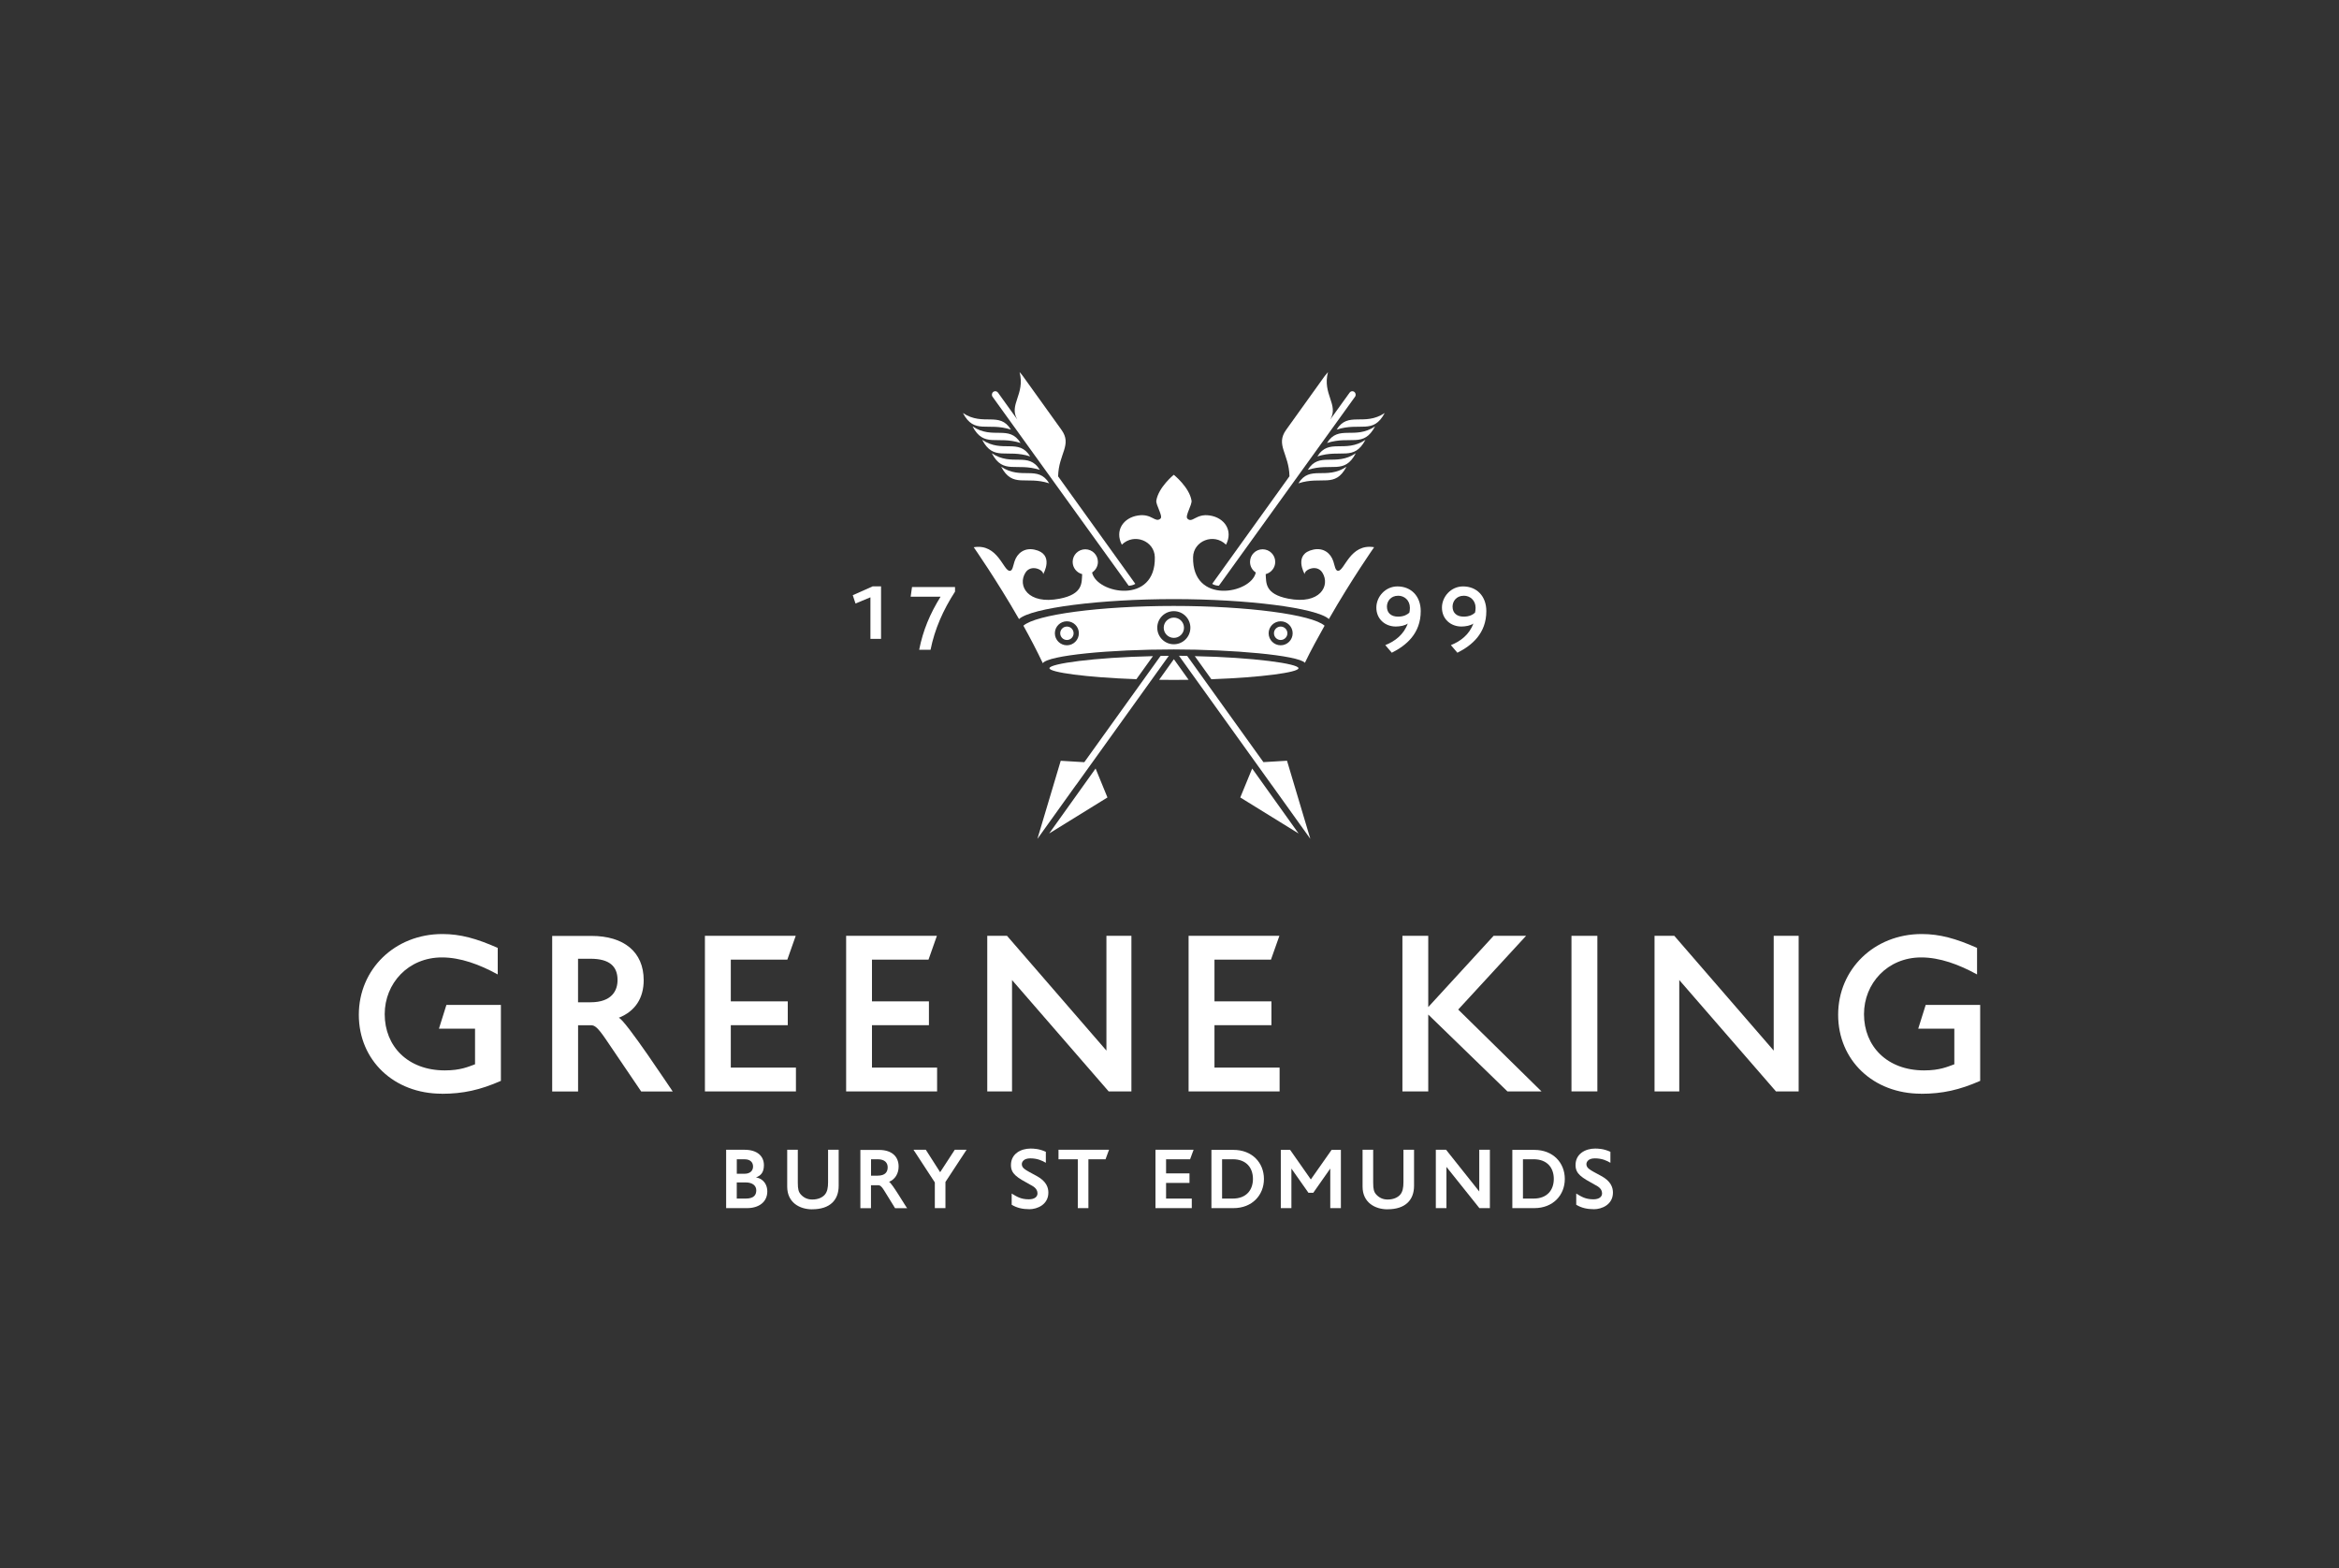 <svg width="176" height="118" viewBox="0 0 176 118" fill="none" xmlns="http://www.w3.org/2000/svg">
<rect x="0" y="0" width="176" height="118" fill="#333333" stroke="none"/>
<g clip-path="url(#clip0_1730_2982)">
<path d="M33.234 82.3C29.647 82.3 27 79.79 27 76.36C27 72.93 29.714 70.285 33.285 70.285C34.65 70.285 35.864 70.626 37.452 71.328V73.326C36.086 72.576 34.65 72.045 33.253 72.045C30.706 72.045 28.948 74.008 28.948 76.312C28.948 78.734 30.69 80.546 33.475 80.546C34.654 80.546 35.233 80.272 35.745 80.086V77.409H33.028L33.591 75.617H37.69V81.334C36.135 82.016 34.853 82.306 33.234 82.306" fill="white"/>
<path d="M48.245 82.129L45.562 78.171C44.964 77.299 44.741 77.148 44.471 77.148H43.498V82.132H41.55V70.427H44.506C46.931 70.427 48.435 71.621 48.435 73.754C48.435 75.102 47.803 76.093 46.557 76.588C47.002 76.656 50.605 82.135 50.621 82.135H48.248V82.129H48.245ZM44.435 72.145H43.495V75.42H44.435C46.023 75.42 46.487 74.552 46.467 73.699C46.451 72.724 45.868 72.145 44.435 72.145Z" fill="white"/>
<path d="M53.042 82.129V70.42H59.875L59.243 72.213H54.99V75.353H59.276V77.145H54.99V80.337H59.891V82.129H53.042Z" fill="white"/>
<path d="M63.668 82.129V70.42H70.497L69.866 72.213H65.612V75.353H69.898V77.145H65.612V80.337H70.513V82.129H63.668Z" fill="white"/>
<path d="M83.424 82.129L76.151 73.747V82.129H74.287V70.42H75.774L83.254 79.056V70.42H85.134V82.129H83.424Z" fill="white"/>
<path d="M89.436 82.129V70.42H96.269L95.634 72.213H91.384V75.353H95.67V77.145H91.384V80.337H96.285V82.129H89.436Z" fill="white"/>
<path d="M113.43 82.129L107.47 76.344V82.129H105.526V70.42H107.47V75.781L112.387 70.42H114.831L109.724 75.968L115.993 82.129H113.43Z" fill="white"/>
<path d="M120.195 70.42H118.247V82.126H120.195V70.42Z" fill="white"/>
<path d="M133.635 82.129L126.358 73.747V82.129H124.497V70.42H125.985L133.464 79.056V70.42H135.341V82.129H133.635Z" fill="white"/>
<path d="M144.547 82.3C140.96 82.3 138.313 79.79 138.313 76.36C138.313 72.93 141.031 70.285 144.599 70.285C145.964 70.285 147.178 70.626 148.765 71.328V73.326C147.397 72.576 145.964 72.045 144.563 72.045C142.019 72.045 140.258 74.008 140.258 76.312C140.258 78.734 142 80.546 144.782 80.546C145.96 80.546 146.54 80.272 147.055 80.086V77.409H144.338L144.901 75.617H149V81.334C147.445 82.016 146.163 82.306 144.544 82.306" fill="white"/>
<path d="M56.22 90.91H54.639V86.518H56.02C56.974 86.518 57.482 86.991 57.482 87.68C57.482 88.268 57.199 88.487 56.883 88.597C57.527 88.716 57.737 89.234 57.737 89.649C57.737 90.476 57.067 90.91 56.22 90.91ZM56.04 87.236H55.441V88.323H56.03C56.41 88.323 56.664 88.124 56.664 87.779C56.664 87.435 56.42 87.236 56.037 87.236M56.107 88.976H55.438V90.192H56.107C56.761 90.192 56.906 89.893 56.906 89.565C56.906 89.237 56.642 88.976 56.107 88.976Z" fill="white"/>
<path d="M61.111 91C60.158 91 59.234 90.482 59.234 89.295V86.518H60.032V88.996C60.032 89.485 60.087 89.694 60.267 89.893C60.493 90.138 60.776 90.263 61.121 90.263C61.559 90.263 61.874 90.109 62.054 89.909C62.254 89.684 62.309 89.366 62.309 88.957V86.518H63.107V89.231C63.107 90.302 62.454 90.997 61.111 90.997" fill="white"/>
<path d="M67.348 90.91L66.52 89.568C66.311 89.234 66.202 89.189 66.102 89.189H65.538V90.913H64.74V86.531H66.147C67.055 86.531 67.618 86.984 67.618 87.782C67.618 88.291 67.364 88.745 66.894 88.934C67.084 88.96 68.217 90.913 68.262 90.913H67.345H67.348V90.91ZM66.031 87.235H65.542V88.468H66.031C66.63 88.468 66.794 88.168 66.794 87.84C66.794 87.512 66.594 87.232 66.031 87.232" fill="white"/>
<path d="M71.141 88.941V90.91H70.342V88.976L68.736 86.518H69.663L70.742 88.207L71.843 86.518H72.731L71.141 88.941Z" fill="white"/>
<path d="M77.442 90.99C76.962 90.99 76.524 90.9 76.125 90.656V89.813C76.505 90.041 76.805 90.247 77.413 90.247C77.861 90.247 78.067 90.047 78.067 89.803C78.067 89.414 77.706 89.249 77.507 89.14C76.534 88.606 76.07 88.342 76.07 87.67C76.07 86.807 76.834 86.428 77.542 86.428C77.761 86.428 78.186 86.437 78.695 86.672V87.499C78.421 87.338 78.067 87.165 77.523 87.165C76.978 87.165 76.888 87.483 76.888 87.593C76.888 87.911 77.123 88.017 77.986 88.481C78.759 88.889 78.885 89.388 78.885 89.742C78.885 90.639 78.06 90.993 77.442 90.993" fill="white"/>
<path d="M83.186 87.236H81.898V90.91H81.1V87.236H79.648V86.518H83.45L83.186 87.236Z" fill="white"/>
<path d="M89.549 87.236H87.742V88.297H89.504V89.015H87.742V90.192H89.677V90.91H86.944V86.518H89.813L89.549 87.236Z" fill="white"/>
<path d="M92.81 90.91H91.155V86.527H92.81C94.224 86.527 95.106 87.499 95.106 88.715C95.106 89.931 94.224 90.91 92.81 90.91ZM92.756 87.235H91.957V90.192H92.756C93.799 90.192 94.279 89.529 94.279 88.712C94.279 87.895 93.799 87.232 92.756 87.232" fill="white"/>
<path d="M100.097 90.91V87.933L98.819 89.755H98.455L97.173 87.933V90.91H96.375V86.527H97.077L98.635 88.751L100.197 86.527H100.896V90.91H100.097Z" fill="white"/>
<path d="M104.408 91C103.455 91 102.528 90.482 102.528 89.295V86.518H103.326V88.996C103.326 89.485 103.381 89.694 103.562 89.893C103.79 90.138 104.07 90.263 104.415 90.263C104.849 90.263 105.168 90.109 105.349 89.909C105.548 89.684 105.603 89.366 105.603 88.957V86.518H106.401V89.231C106.401 90.302 105.748 90.997 104.405 90.997" fill="white"/>
<path d="M111.318 90.91L108.839 87.808V90.91H108.04V86.518H108.81L111.308 89.658V86.518H112.107V90.91H111.318Z" fill="white"/>
<path d="M115.449 90.91H113.797V86.527H115.449C116.866 86.527 117.745 87.499 117.745 88.715C117.745 89.931 116.863 90.91 115.449 90.91ZM115.394 87.235H114.596V90.192H115.394C116.438 90.192 116.917 89.529 116.917 88.712C116.917 87.895 116.438 87.232 115.394 87.232" fill="white"/>
<path d="M119.922 90.99C119.442 90.99 119.004 90.9 118.605 90.656V89.813C118.985 90.041 119.287 90.247 119.896 90.247C120.34 90.247 120.549 90.047 120.549 89.803C120.549 89.414 120.189 89.249 119.986 89.14C119.017 88.606 118.553 88.342 118.553 87.67C118.553 86.807 119.316 86.428 120.025 86.428C120.244 86.428 120.669 86.437 121.177 86.672V87.499C120.904 87.338 120.549 87.165 120.005 87.165C119.461 87.165 119.371 87.483 119.371 87.593C119.371 87.911 119.606 88.017 120.469 88.481C121.242 88.889 121.367 89.388 121.367 89.742C121.367 90.639 120.543 90.993 119.925 90.993" fill="white"/>
<path d="M70.024 48.895H69.164C69.454 47.431 69.975 46.189 70.774 44.902H68.523L68.626 44.175H71.862V44.519C70.977 45.887 70.333 47.328 70.02 48.895" fill="white"/>
<path d="M72.455 31.079C73.994 32.105 75.211 30.928 76.07 32.328C74.293 31.752 73.324 32.717 72.455 31.079Z" fill="white"/>
<path d="M75.333 35.121C76.869 36.147 78.089 34.969 78.949 36.369C77.172 35.796 76.206 36.758 75.333 35.121Z" fill="white"/>
<path d="M73.179 32.086C74.718 33.113 75.935 31.935 76.795 33.335C75.018 32.762 74.048 33.727 73.179 32.086Z" fill="white"/>
<path d="M73.904 33.097C75.443 34.126 76.66 32.946 77.516 34.345C75.739 33.772 74.773 34.734 73.904 33.097Z" fill="white"/>
<path d="M74.628 34.107C76.167 35.137 77.384 33.956 78.244 35.359C76.466 34.786 75.497 35.748 74.628 34.107Z" fill="white"/>
<path d="M79.619 35.838C79.657 34.13 80.697 33.48 79.863 32.334L76.969 28.302C76.901 28.206 76.817 28.106 76.718 28C77.159 29.667 75.88 30.449 76.55 31.572C75.668 30.346 75.092 29.541 75.092 29.541C75.011 29.429 74.856 29.406 74.744 29.483C74.634 29.564 74.609 29.718 74.667 29.831L84.928 44.075C85.083 44.075 85.305 44.023 85.427 43.933C85.427 43.933 82.397 39.709 79.615 35.841" fill="white"/>
<path d="M104.193 31.079C102.653 32.105 101.436 30.928 100.577 32.328C102.354 31.752 103.32 32.717 104.193 31.079Z" fill="white"/>
<path d="M101.317 35.121C99.778 36.147 98.561 34.969 97.701 36.369C99.479 35.796 100.445 36.758 101.317 35.121Z" fill="white"/>
<path d="M103.468 32.086C101.929 33.113 100.712 31.935 99.852 33.335C101.63 32.762 102.596 33.727 103.468 32.086Z" fill="white"/>
<path d="M102.744 33.097C101.205 34.126 99.987 32.946 99.128 34.345C100.905 33.772 101.871 34.734 102.744 33.097Z" fill="white"/>
<path d="M102.019 34.107C100.48 35.137 99.263 33.956 98.406 35.359C100.184 34.786 101.15 35.748 102.019 34.107Z" fill="white"/>
<path d="M97.028 35.838C96.993 34.13 95.953 33.48 96.784 32.334L99.675 28.302C99.746 28.206 99.83 28.106 99.926 28C99.485 29.667 100.76 30.449 100.094 31.572C100.976 30.346 101.556 29.541 101.556 29.541C101.633 29.429 101.791 29.406 101.9 29.483C102.01 29.564 102.039 29.718 101.977 29.831L91.716 44.075C91.561 44.075 91.339 44.023 91.213 43.933C91.213 43.933 94.246 39.709 97.025 35.841" fill="white"/>
<path d="M89.091 47.238C89.091 47.659 88.75 48 88.328 48C87.907 48 87.565 47.659 87.565 47.238C87.565 46.816 87.907 46.475 88.328 46.475C88.75 46.475 89.091 46.816 89.091 47.238Z" fill="white"/>
<path d="M80.784 47.653C80.784 47.93 80.559 48.158 80.282 48.158C80.005 48.158 79.776 47.933 79.776 47.653C79.776 47.373 80.002 47.148 80.282 47.148C80.562 47.148 80.784 47.373 80.784 47.653Z" fill="white"/>
<path d="M96.871 47.653C96.871 47.93 96.645 48.158 96.365 48.158C96.085 48.158 95.86 47.933 95.86 47.653C95.86 47.373 96.088 47.148 96.365 47.148C96.642 47.148 96.871 47.373 96.871 47.653Z" fill="white"/>
<path d="M88.325 45.597C82.784 45.597 77.941 46.247 77.007 47.083C77.5 47.968 78.038 48.998 78.466 49.905C78.875 49.313 83.492 48.869 88.325 48.869C92.688 48.869 97.695 49.303 98.188 49.876C98.619 48.969 99.176 47.968 99.669 47.083C98.732 46.247 93.863 45.597 88.322 45.597M80.279 48.557C79.78 48.557 79.374 48.151 79.374 47.653C79.374 47.154 79.78 46.752 80.279 46.752C80.778 46.752 81.18 47.154 81.18 47.653C81.18 48.151 80.775 48.557 80.279 48.557ZM88.325 48.48C87.636 48.48 87.079 47.923 87.079 47.234C87.079 46.546 87.636 45.989 88.325 45.989C89.014 45.989 89.571 46.546 89.571 47.234C89.571 47.923 89.014 48.48 88.325 48.48ZM96.365 48.557C95.866 48.557 95.46 48.151 95.46 47.653C95.46 47.154 95.866 46.752 96.365 46.752C96.864 46.752 97.267 47.154 97.267 47.653C97.267 48.151 96.864 48.557 96.365 48.557Z" fill="white"/>
<path d="M99.994 46.582C101.688 43.618 103.397 41.176 103.397 41.176C101.572 40.874 101.176 42.975 100.68 42.952C100.474 42.943 100.445 42.605 100.329 42.244C100.129 41.623 99.585 41.196 98.828 41.356C97.276 41.684 98.178 43.213 98.171 43.203C98.139 42.869 99.089 42.431 99.504 43.091C100.119 44.072 99.327 45.52 96.929 45.047C95.154 44.699 95.283 43.84 95.238 43.203C95.65 43.097 95.956 42.724 95.956 42.283C95.956 41.758 95.531 41.334 95.006 41.334C94.481 41.334 94.06 41.758 94.06 42.283C94.06 42.618 94.23 42.91 94.491 43.078V43.091C94.134 44.687 89.697 45.513 89.774 41.926C89.8 40.697 91.336 40.085 92.253 40.986C92.801 39.931 92.147 38.956 91.027 38.789C89.98 38.631 89.716 39.403 89.346 39.024C89.153 38.827 89.703 38 89.658 37.672C89.497 36.665 88.322 35.726 88.322 35.726C88.322 35.726 87.169 36.665 87.008 37.672C86.963 38 87.53 38.843 87.321 39.024C86.921 39.371 86.683 38.628 85.64 38.789C84.519 38.956 83.866 39.931 84.413 40.986C85.334 40.085 86.87 40.7 86.896 41.926C86.973 45.513 82.536 44.687 82.178 43.091C82.178 43.091 82.178 43.081 82.178 43.078C82.439 42.907 82.613 42.614 82.613 42.283C82.613 41.758 82.188 41.334 81.663 41.334C81.138 41.334 80.713 41.758 80.713 42.283C80.713 42.727 81.019 43.097 81.428 43.203C81.386 43.843 81.515 44.703 79.738 45.05C77.339 45.52 76.544 44.075 77.159 43.094C77.574 42.434 78.527 42.872 78.495 43.206C78.489 43.216 79.39 41.688 77.838 41.359C77.082 41.199 76.537 41.627 76.338 42.248C76.222 42.608 76.193 42.949 75.987 42.956C75.491 42.975 75.095 40.877 73.269 41.179C73.269 41.179 74.979 43.625 76.676 46.585C77.597 45.739 82.832 45.082 88.328 45.082C93.825 45.082 99.073 45.739 99.997 46.585" fill="white"/>
<path d="M78.965 50.282C78.965 50.591 81.712 50.974 85.508 51.109L86.754 49.374C82.336 49.471 78.968 49.941 78.968 50.282" fill="white"/>
<path d="M97.705 50.282C97.705 49.941 94.334 49.468 89.903 49.374L91.149 51.112C94.948 50.977 97.705 50.591 97.705 50.285" fill="white"/>
<path d="M88.328 49.606L88.319 49.616L87.218 51.154C87.581 51.16 87.952 51.163 88.328 51.163C88.705 51.163 89.075 51.16 89.439 51.154L88.338 49.616L88.328 49.606Z" fill="white"/>
<path d="M80.984 59.053L87.948 49.349L87.327 49.358L81.589 57.354L79.815 57.248L78.06 63.126L80.971 59.062C80.971 59.062 80.978 59.056 80.981 59.053" fill="white"/>
<path d="M78.946 62.718L83.331 60.008L82.439 57.83L78.946 62.718Z" fill="white"/>
<path d="M95.686 59.059L98.597 63.123L96.842 57.244L95.067 57.35L89.33 49.355L88.712 49.345L95.676 59.049C95.676 59.049 95.683 59.053 95.686 59.059Z" fill="white"/>
<path d="M93.326 60.008L97.711 62.718L94.221 57.83L93.326 60.008Z" fill="white"/>
<path d="M104.724 49.114L104.238 48.544C104.933 48.271 105.625 47.769 105.928 46.919C105.735 47.071 105.345 47.145 105.027 47.145C104.231 47.145 103.558 46.588 103.565 45.709C103.571 44.899 104.244 44.127 105.152 44.127C106.182 44.127 106.904 44.86 106.904 45.986C106.904 47.663 105.825 48.567 104.727 49.117M105.213 44.828C104.624 44.828 104.36 45.269 104.36 45.645C104.36 46.154 104.711 46.401 105.197 46.401C105.645 46.401 105.889 46.244 106.047 46.105C106.067 46.002 106.089 45.899 106.089 45.742C106.089 45.159 105.664 44.828 105.21 44.828" fill="white"/>
<path d="M109.66 49.114L109.174 48.544C109.866 48.271 110.561 47.769 110.864 46.919C110.671 47.071 110.281 47.145 109.963 47.145C109.167 47.145 108.494 46.588 108.501 45.709C108.507 44.899 109.18 44.127 110.088 44.127C111.119 44.127 111.84 44.86 111.84 45.986C111.84 47.663 110.758 48.567 109.663 49.117M110.153 44.828C109.563 44.828 109.299 45.269 109.299 45.645C109.299 46.154 109.65 46.401 110.136 46.401C110.584 46.401 110.829 46.244 110.987 46.105C111.009 46.002 111.032 45.899 111.032 45.742C111.032 45.159 110.603 44.828 110.153 44.828Z" fill="white"/>
<path d="M65.496 48.074V44.947L64.373 45.413L64.167 44.789L65.664 44.123H66.295V48.074H65.496Z" fill="white"/>
</g>
<defs>
<clipPath id="clip0_1730_2982">
<rect width="122" height="63" fill="white" transform="translate(27 28)"/>
</clipPath>
</defs>
</svg>
